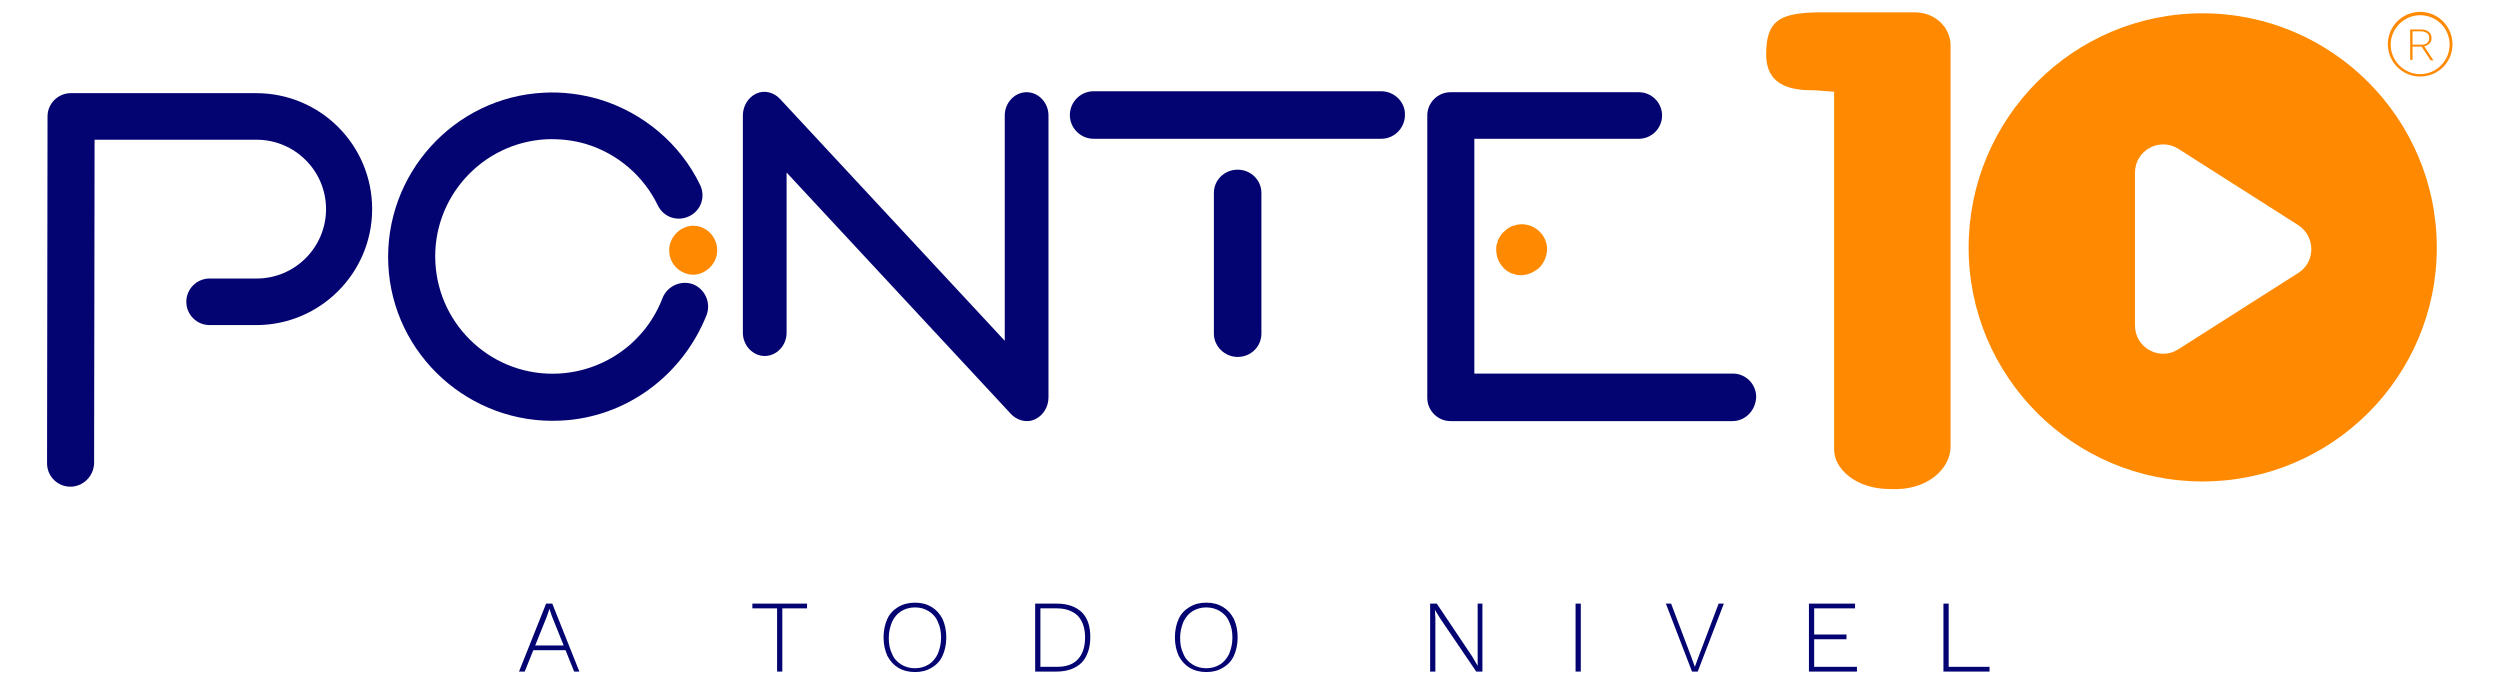 <?xml version="1.0" encoding="utf-8"?>
<!-- Generator: Adobe Illustrator 24.1.0, SVG Export Plug-In . SVG Version: 6.00 Build 0)  -->
<svg version="1.1" id="Capa_1" xmlns="http://www.w3.org/2000/svg" xmlns:xlink="http://www.w3.org/1999/xlink" x="0px" y="0px"
	 viewBox="0 0 526 144" style="enable-background:new 0 0 526 144;" xml:space="preserve">
<style type="text/css">
	.st0{fill:#030372;}
	.st1{fill:#FF8900;}
</style>
<g>
	<path class="st0" d="M14.8,102.4c-2.7,0-4.9-2.2-4.9-4.9l0.1-73c0-2.7,2.2-4.9,4.9-4.9h39c13.5,0,24.4,10.9,24.4,24.4
		c0,13.4-10.9,24.4-24.4,24.4h-9.8c-2.7,0-4.9-2.2-4.9-4.9c0-2.7,2.2-4.9,4.9-4.9H54c8.1,0,14.6-6.6,14.6-14.6
		c0-8.1-6.6-14.6-14.6-14.6H19.9l-0.1,68.1C19.7,100.2,17.5,102.4,14.8,102.4"/>
	<path class="st1" d="M146.1,57.8L146.1,57.8c-2.8,0.1-5.2-2.1-5.3-4.9c0,0,0-0.1,0-0.1c-0.1-2.7,2.1-5.1,4.8-5.3c0,0,0.1,0,0.1,0
		c2.8-0.1,5.1,2.2,5.2,5C151,55.2,148.8,57.6,146.1,57.8"/>
	<path class="st0" d="M117.9,88.5c-19,0.9-35.3-13.8-36.2-32.8c-0.9-19,13.8-35.3,32.8-36.2c3.9-0.2,7.8,0.3,11.6,1.4
		c9.2,2.8,17,9.3,21.2,18c1.2,2.5,0.2,5.4-2.3,6.6c-2.5,1.2-5.4,0.2-6.6-2.3c-3-6.2-8.5-10.9-15.1-12.9c-2.7-0.8-5.5-1.1-8.3-1
		c-13.6,0.7-24.1,12.3-23.4,25.9c0.7,13.6,12.3,24.1,25.9,23.4c9.8-0.5,18.4-6.7,21.9-15.9c1-2.5,3.8-3.8,6.4-2.9
		c2.5,1,3.8,3.8,2.9,6.4C143.6,79.1,131.6,87.9,117.9,88.5"/>
	<path class="st0" d="M216.1,88.6c-1.2,0-2.4-0.5-3.3-1.4l-47.3-50.9V70c0,2.7-2.1,4.9-4.6,4.9c-2.5,0-4.6-2.2-4.6-4.9V24.3
		c0-2,1.1-3.8,2.8-4.6c1.7-0.8,3.7-0.3,5,1.1l47.3,50.9V24.3c0-2.7,2.1-4.9,4.6-4.9s4.6,2.2,4.6,4.9v59.3c0,2-1.1,3.8-2.8,4.6
		C217.2,88.5,216.6,88.6,216.1,88.6"/>
	<path class="st0" d="M290.6,19.2h-60.5c-2.8,0-5,2.3-5,5c0,2.8,2.3,5,5,5h60.5c2.8,0,5-2.3,5-5C295.7,21.5,293.4,19.2,290.6,19.2"
		/>
	<path class="st0" d="M260.4,35.7c-2.8,0-5,2.2-5,4.9v29.6c0,2.7,2.3,4.9,5,4.9c2.8,0,5-2.2,5-4.9V40.6
		C265.4,37.9,263.2,35.7,260.4,35.7"/>
	<path class="st0" d="M364.5,88.6h-59.3c-2.7,0-4.9-2.2-4.9-4.9V24.3c0-2.7,2.2-4.9,4.9-4.9h39.6c2.7,0,4.9,2.2,4.9,4.9
		c0,2.7-2.2,4.9-4.9,4.9h-34.6v49.4h54.4c2.7,0,4.9,2.2,4.9,4.9C369.4,86.4,367.2,88.6,364.5,88.6"/>
	<path class="st1" d="M320,57.9c-0.4,0-0.7,0-1-0.1c-0.3-0.1-0.7-0.2-1-0.3c-0.3-0.1-0.6-0.3-0.9-0.5c-0.3-0.2-0.6-0.4-0.8-0.7
		c-1-1-1.5-2.4-1.5-3.8c0-0.4,0-0.7,0.1-1c0.1-0.3,0.2-0.7,0.3-1c0.1-0.3,0.3-0.6,0.5-0.9c0.2-0.3,0.4-0.6,0.7-0.8
		c0.2-0.2,0.5-0.5,0.8-0.7c0.3-0.2,0.6-0.4,0.9-0.5c0.3-0.1,0.6-0.2,1-0.3c1.7-0.4,3.6,0.2,4.8,1.4c0.2,0.2,0.5,0.5,0.7,0.8
		c0.2,0.3,0.3,0.6,0.5,0.9c0.1,0.3,0.2,0.6,0.3,1c0.1,0.4,0.1,0.7,0.1,1c0,1.4-0.6,2.8-1.5,3.8C322.8,57.3,321.4,57.9,320,57.9"/>
	<path class="st1" d="M397.7,102.9c7.9,0.4,12.6-4.3,12.7-8.8V9.6c0-3.9-3.3-7-7.5-7h-20.7c-7.7,0.2-10.6,1.7-10.6,8.8
		c0,7.2,6.1,7.6,10.3,7.6l4,0.3l0,75.2C385.8,98.4,390.2,102.9,397.7,102.9"/>
	<path class="st1" d="M463.4,2.8c-27.2,0-49.2,22.1-49.2,49.3s22.1,49.2,49.2,49.2c27.2,0,49.3-22,49.3-49.2S490.6,2.8,463.4,2.8
		 M483.6,57.4l-25.3,16.1c-3.9,2.5-9.1-0.3-9.1-5V36.3c0-4.6,5.1-7.5,9.1-5l25.3,16.1C487.2,49.8,487.2,55.1,483.6,57.4"/>
	<path class="st0" d="M109.2,141.3l5.7-14.3h1.3l5.7,14.3h-1.1l-4.7-11.7l-0.5-1.5h0l-0.5,1.5l-4.7,11.7H109.2z M111.7,135.8h7.6v1
		h-7.6V135.8z"/>
	<polygon class="st0" points="169.8,127 169.8,128 164.6,128 164.6,141.3 163.5,141.3 163.5,128 158.3,128 158.3,127 	"/>
	<path class="st0" d="M192.5,126.8c1.4,0,2.5,0.3,3.5,0.9c1,0.6,1.7,1.4,2.3,2.5c0.5,1.1,0.8,2.4,0.8,3.9c0,1.5-0.3,2.8-0.8,3.9
		c-0.5,1.1-1.3,1.9-2.3,2.5c-1,0.6-2.1,0.9-3.5,0.9c-1.3,0-2.5-0.3-3.5-0.9c-1-0.6-1.7-1.4-2.3-2.5c-0.5-1.1-0.8-2.4-0.8-3.9
		c0-1.5,0.3-2.8,0.8-3.9c0.5-1.1,1.3-1.9,2.3-2.5C190,127.1,191.2,126.8,192.5,126.8 M192.5,127.8c-1.1,0-2.1,0.3-2.9,0.8
		c-0.8,0.5-1.4,1.2-1.9,2.2c-0.4,1-0.7,2.1-0.7,3.4c0,1.3,0.2,2.4,0.7,3.4c0.4,1,1.1,1.7,1.9,2.2c0.8,0.5,1.8,0.8,2.9,0.8
		c1.1,0,2.1-0.3,2.9-0.8c0.8-0.5,1.4-1.2,1.9-2.2c0.4-1,0.7-2.1,0.7-3.4c0-1.3-0.2-2.4-0.7-3.4c-0.4-1-1.1-1.7-1.9-2.2
		C194.6,128.1,193.7,127.8,192.5,127.8"/>
	<path class="st0" d="M222.3,127c2.3,0,4,0.6,5.3,1.8c1.2,1.2,1.8,2.9,1.8,5.2c0,2.3-0.6,4.1-1.8,5.4c-1.2,1.2-3,1.9-5.3,1.9h-4.5
		V127H222.3z M222.4,140.3c1.9,0,3.4-0.5,4.4-1.6c1-1.1,1.5-2.6,1.5-4.6c0-1.9-0.5-3.4-1.5-4.5c-1-1-2.5-1.6-4.4-1.6h-3.5v12.3
		H222.4z"/>
	<path class="st0" d="M253.8,126.8c1.4,0,2.5,0.3,3.5,0.9c1,0.6,1.7,1.4,2.3,2.5c0.5,1.1,0.8,2.4,0.8,3.9c0,1.5-0.3,2.8-0.8,3.9
		c-0.5,1.1-1.3,1.9-2.3,2.5c-1,0.6-2.1,0.9-3.5,0.9c-1.3,0-2.5-0.3-3.5-0.9c-1-0.6-1.7-1.4-2.3-2.5c-0.5-1.1-0.8-2.4-0.8-3.9
		c0-1.5,0.3-2.8,0.8-3.9c0.5-1.1,1.3-1.9,2.3-2.5C251.3,127.1,252.4,126.8,253.8,126.8 M253.8,127.8c-1.1,0-2.1,0.3-2.9,0.8
		c-0.8,0.5-1.4,1.2-1.9,2.2c-0.4,1-0.7,2.1-0.7,3.4c0,1.3,0.2,2.4,0.7,3.4c0.4,1,1.1,1.7,1.9,2.2c0.8,0.5,1.8,0.8,2.9,0.8
		c1.1,0,2.1-0.3,2.9-0.8c0.8-0.5,1.4-1.2,1.9-2.2c0.4-1,0.7-2.1,0.7-3.4c0-1.3-0.2-2.4-0.7-3.4c-0.4-1-1.1-1.7-1.9-2.2
		C255.9,128.1,254.9,127.8,253.8,127.8"/>
	<polygon class="st0" points="311.9,127 311.9,141.3 310.6,141.3 303,130.1 301.9,128.3 301.9,128.3 302,130 302,141.3 300.9,141.3 
		300.9,127 302.3,127 309.8,138.2 310.9,140.1 310.9,138.3 310.9,127 	"/>
	<rect x="331.5" y="127" class="st0" width="1.1" height="14.3"/>
	<polygon class="st0" points="362.7,127 357.2,141.3 356,141.3 350.5,127 351.6,127 355.8,138.1 356.6,140.3 357.4,138.1 361.6,127 
			"/>
	<polygon class="st0" points="380.6,141.3 380.6,127 390.3,127 390.3,128 381.7,128 381.7,133.5 388.5,133.5 388.5,134.5 
		381.7,134.5 381.7,140.3 390.7,140.3 390.7,141.3 	"/>
	<polygon class="st0" points="410,140.3 418.6,140.3 418.6,141.3 408.9,141.3 408.9,127 410,127 	"/>
	<path class="st1" d="M509.5,6.2c0.6,0,1.2,0.2,1.5,0.5c0.4,0.3,0.6,0.8,0.6,1.3c0,0.6-0.2,1-0.6,1.3c-0.4,0.3-0.9,0.5-1.5,0.5l0,0
		h-1.9v2.8h-0.5V6.2H509.5z M509.5,9.4c0.5,0,0.9-0.1,1.2-0.4c0.3-0.2,0.4-0.6,0.4-1c0-0.4-0.1-0.8-0.4-1c-0.3-0.2-0.7-0.4-1.2-0.4
		h-1.9v2.8H509.5z M509.9,9.5l2.1,3.2h-0.6l-1.9-2.9L509.9,9.5z"/>
	<path class="st1" d="M509.2,16.1c-3.8,0-6.8-3.1-6.8-6.8c0-3.8,3.1-6.8,6.8-6.8c3.8,0,6.8,3.1,6.8,6.8
		C516,13.1,513,16.1,509.2,16.1 M509.2,3.2c-3.4,0-6.2,2.8-6.2,6.2c0,3.4,2.8,6.2,6.2,6.2c3.4,0,6.2-2.8,6.2-6.2
		C515.4,5.9,512.6,3.2,509.2,3.2"/>
</g>
</svg>
